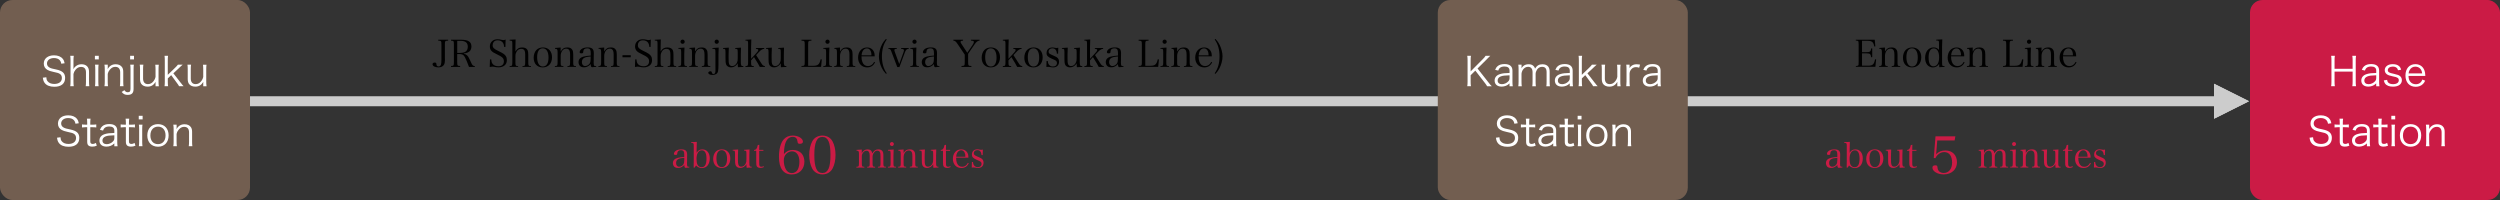 <?xml version="1.0" encoding="UTF-8"?>
<svg id="_レイヤー_1" data-name="レイヤー 1" xmlns="http://www.w3.org/2000/svg" width="1000" height="80" viewBox="0 0 1000 80">
  <rect x="0" y="0" width="1000" height="80" fill="#333333" stroke="none"/>
  <defs>
    <style>
      .cls-1 {
        fill: #725e50;
      }

      .cls-2 {
        fill: #cb1b45;
      }

      .cls-3 {
        fill: #ccc;
      }

      .cls-4 {
        fill: #fff;
      }
    </style>
  </defs>
  <rect class="cls-3" x="100" y="38.5" width="791.62" height="4"/>
  <g>
    <path d="M179.27,15.89v.36c-1.23.06-1.32.15-1.32,1.54v4.63q0,.18.01,1.14c.02.22.02.4.02.48,0,.79-.12,1.41-.39,1.86-.38.67-1.17,1.05-2.24,1.05-1.38,0-2.33-.53-2.33-1.3,0-.38.36-.63.9-.63.27,0,.48.09.57.24q.06.11.08.48c.03.52.36.85.84.85s.83-.25.98-.78c.13-.41.18-.95.18-1.85v-6.18c0-1.39-.09-1.48-1.29-1.54v-.36h3.99Z"/>
    <path d="M182.89,24.86c0,1.38.09,1.5,1.17,1.53v.38h-3.66v-.38c1.06-.03,1.15-.15,1.15-1.53v-7.06c0-1.39-.07-1.5-1.15-1.54v-.36h4.15c2.75,0,4.02.85,4.02,2.68,0,.64-.2,1.27-.51,1.7-.45.58-1.39.99-2.52,1.11v.13c.51.11.85.25,1.2.54.46.41.75.86,1.24,1.96.74,1.67.86,1.88,1.16,2.13.23.2.44.27.79.29v.33h-2.34c-.58-1.63-1.21-3.15-1.63-3.88-.36-.64-.64-.95-1.09-1.09-.32-.12-.69-.18-1.07-.18h-.92v3.25ZM184.13,21.15c.9,0,1.63-.17,2.07-.46.6-.41.92-1.1.92-2.01,0-1.57-.93-2.34-2.85-2.34h-1.38v4.82h1.25Z"/>
    <path d="M196.01,23.76h.5c.06.93.21,1.41.62,1.89.48.55,1.26.85,2.25.85,1.37,0,2.17-.72,2.17-1.95s-.55-1.75-2.79-2.83c-1.27-.61-1.74-.9-2.16-1.35-.43-.46-.66-1.05-.66-1.77,0-.89.33-1.64.94-2.17.57-.5,1.25-.72,2.15-.72.57,0,.82.03,1.77.25.22.04.41.08.55.08.23,0,.5-.08.9-.22l-.09,2.96h-.5c-.06-.74-.18-1.17-.42-1.58-.42-.69-1.19-1.07-2.16-1.07-.72,0-1.23.21-1.59.63-.27.35-.43.81-.43,1.31,0,.99.48,1.48,2.26,2.32,1.88.89,2.58,1.38,3,2.04.3.46.42.96.42,1.65,0,.88-.29,1.56-.86,2.04-.63.55-1.46.82-2.44.82-.58,0-.96-.04-2.01-.25-.18-.03-.35-.04-.5-.04-.24,0-.51.04-1.04.15l.1-3.03Z"/>
    <path d="M206.18,20.58c.71-1.16,1.44-1.6,2.67-1.6,1.09,0,1.83.38,2.19,1.08.18.37.27,1,.27,1.83v3c0,1.4.07,1.52,1.08,1.54v.33h-3.4v-.33c1.02-.03,1.09-.13,1.09-1.54v-3.01c0-.76-.08-1.32-.24-1.62-.24-.48-.67-.72-1.32-.72-.6,0-1.12.21-1.49.58-.3.31-.55.76-.71,1.23-.1.33-.15.63-.15,1.12v2.42c0,1.41.07,1.52,1.08,1.54v.33h-3.41v-.33c1.02-.03,1.09-.13,1.09-1.54v-7.3c0-1.27-.06-1.35-1.09-1.36v-.33l2.4-.12c-.06,1.14-.07,1.69-.07,3v1.81Z"/>
    <path d="M214.57,19.98c.63-.65,1.58-1,2.61-1,2.19,0,3.63,1.54,3.63,3.9,0,2.5-1.44,4.08-3.72,4.08s-3.62-1.54-3.62-3.87c0-1.25.41-2.4,1.09-3.1ZM217.13,26.6c1.47,0,2.28-1.27,2.28-3.58s-.84-3.69-2.31-3.69-2.24,1.27-2.24,3.57.83,3.71,2.27,3.71Z"/>
    <path d="M224.3,20.57c.66-1.16,1.39-1.59,2.64-1.59.95,0,1.56.28,1.96.93.29.43.39.96.39,1.88v3.1c0,1.41.07,1.52,1.09,1.54v.33h-3.41v-.33c.5-.01.76-.08.88-.22.09-.12.14-.24.15-.5.01-.17.04-.72.04-.83v-3.01c0-.75-.08-1.28-.24-1.62-.24-.52-.69-.79-1.32-.79-.71,0-1.28.33-1.7,1-.31.5-.51,1.21-.51,1.83v2.59c0,1.41.08,1.52,1.09,1.54v.33h-3.42v-.33c1-.03,1.09-.15,1.09-1.54v-4.02c0-1.12-.18-1.35-1.03-1.35v-.33l2.26-.17v1.54Z"/>
    <path d="M238.45,26.73c-.58.09-1.24.15-1.54.15-.45,0-.57-.24-.63-1.25-.24.27-.43.44-.73.65-.66.48-1.19.64-1.95.64-.66,0-1.16-.15-1.53-.46-.4-.36-.66-.96-.66-1.59,0-1.19.75-1.95,2.21-2.28.78-.18,1.58-.29,2.67-.36v-.95c0-.69-.06-1.05-.21-1.37-.19-.39-.62-.58-1.23-.58-.99,0-1.5.45-1.56,1.38-.01.32-.04.42-.17.51-.1.07-.3.12-.52.12-.51,0-.74-.13-.74-.45,0-.54.39-1.08,1.02-1.44.57-.31,1.3-.48,2.19-.48.96,0,1.65.22,2.01.66.3.38.44.87.44,1.7t-.03,1.51v1.42s-.03.69-.03.69c0,.63.08,1.17.17,1.29s.27.17.84.17v.31ZM236.27,22.58c-1.33.12-1.92.24-2.52.54-.66.31-1,.92-1,1.71,0,.94.51,1.59,1.26,1.59s1.54-.45,1.92-1.09c.24-.42.34-1.05.34-2.04v-.71Z"/>
    <path d="M241.72,20.57c.66-1.16,1.39-1.59,2.64-1.59.95,0,1.56.28,1.96.93.29.43.39.96.39,1.88v3.1c0,1.41.07,1.52,1.09,1.54v.33h-3.41v-.33c.5-.01.77-.08.88-.22.09-.12.14-.24.15-.5.01-.17.04-.72.04-.83v-3.01c0-.75-.08-1.28-.24-1.62-.24-.52-.69-.79-1.32-.79-.71,0-1.28.33-1.7,1-.31.5-.51,1.21-.51,1.83v2.59c0,1.41.08,1.52,1.09,1.54v.33h-3.42v-.33c1-.03,1.09-.15,1.09-1.54v-4.02c0-1.12-.18-1.35-1.03-1.35v-.33l2.26-.17v1.54Z"/>
    <path d="M248.99,22.08h3.31v.83h-3.31v-.83Z"/>
    <path d="M254.09,23.76h.5c.06.93.21,1.41.62,1.89.48.55,1.26.85,2.25.85,1.37,0,2.17-.72,2.17-1.95s-.55-1.75-2.79-2.83c-1.27-.61-1.74-.9-2.16-1.35-.43-.46-.66-1.05-.66-1.77,0-.89.33-1.64.94-2.17.57-.5,1.25-.72,2.15-.72.57,0,.82.03,1.77.25.22.04.41.08.55.08.23,0,.5-.08.9-.22l-.09,2.96h-.5c-.06-.74-.18-1.17-.42-1.58-.42-.69-1.19-1.07-2.16-1.07-.72,0-1.23.21-1.59.63-.27.35-.43.81-.43,1.31,0,.99.48,1.48,2.26,2.32,1.88.89,2.58,1.38,3,2.04.3.46.42.96.42,1.65,0,.88-.29,1.56-.86,2.04-.63.55-1.46.82-2.44.82-.58,0-.96-.04-2.01-.25-.18-.03-.34-.04-.49-.04-.24,0-.51.04-1.04.15l.1-3.03Z"/>
    <path d="M264.26,20.58c.71-1.16,1.44-1.6,2.67-1.6,1.09,0,1.83.38,2.19,1.08.18.37.27,1,.27,1.83v3c0,1.4.07,1.52,1.08,1.54v.33h-3.4v-.33c1.02-.03,1.09-.13,1.09-1.54v-3.01c0-.76-.08-1.32-.24-1.62-.24-.48-.67-.72-1.32-.72-.6,0-1.12.21-1.49.58-.3.31-.55.76-.71,1.23-.1.33-.15.63-.15,1.12v2.42c0,1.41.07,1.52,1.08,1.54v.33h-3.41v-.33c1.02-.03,1.09-.13,1.09-1.54v-7.3c0-1.27-.06-1.35-1.09-1.36v-.33l2.4-.12c-.06,1.14-.07,1.69-.07,3v1.81Z"/>
    <path d="M273.79,19.02c-.04.87-.09,2.17-.09,2.8v3.06c0,1.4.08,1.52,1.08,1.54v.33h-3.42v-.33c1.04-.03,1.11-.15,1.11-1.54v-4c0-.75-.06-1.09-.23-1.23-.12-.11-.36-.13-.88-.13v-.33l2.43-.17ZM273.04,15.84c.47,0,.84.38.84.84s-.38.85-.84.85-.85-.38-.85-.85.38-.84.85-.84Z"/>
    <path d="M278.06,20.57c.66-1.16,1.39-1.59,2.64-1.59.95,0,1.56.28,1.96.93.29.43.39.96.39,1.88v3.1c0,1.41.07,1.52,1.09,1.54v.33h-3.41v-.33c.5-.01.76-.08.88-.22.09-.12.14-.24.15-.5.01-.17.04-.72.04-.83v-3.01c0-.75-.08-1.28-.24-1.62-.24-.52-.69-.79-1.32-.79-.71,0-1.28.33-1.7,1-.31.5-.51,1.21-.51,1.83v2.59c0,1.41.08,1.52,1.09,1.54v.33h-3.42v-.33c1-.03,1.09-.15,1.09-1.54v-4.02c0-1.12-.18-1.35-1.03-1.35v-.33l2.26-.17v1.54Z"/>
    <path d="M287.48,19.02c-.04.93-.09,2.16-.09,2.79v4.05c0,1.26-.06,2.17-.18,2.68-.21.93-1,1.44-2.22,1.44-1,0-1.68-.36-1.68-.88,0-.31.41-.6.87-.6.2,0,.34.06.44.17q.07.09.19.52c.08.27.24.41.53.41.58,0,.84-.38.84-1.27v-.54c-.01-.56-.01-.68-.01-1.86v-5.04c0-1.29-.06-1.36-1.19-1.36v-.33l2.5-.17ZM286.7,15.84c.47,0,.84.38.84.84s-.38.85-.86.85-.84-.38-.84-.85.38-.84.85-.84Z"/>
    <path d="M295.16,26.87c-.05-.36-.08-.81-.08-1.54-.58,1.02-1.56,1.62-2.67,1.62-.96,0-1.7-.46-2-1.26-.15-.4-.21-1.02-.21-2.32v-2.48c0-.78-.06-1.09-.22-1.23-.09-.09-.23-.12-.51-.13h-.27v-.33l2.33-.15c-.08,1.39-.09,1.75-.09,2.79v1.3c0,1.51.03,1.92.21,2.45.18.55.6.84,1.22.84.82,0,1.56-.54,1.95-1.46.23-.51.27-.84.27-1.77v-2.31c0-.79-.04-1.08-.23-1.21-.09-.09-.24-.13-.51-.15h-.27v-.33l2.32-.15c-.04,1.12-.07,2.12-.07,2.79v2.83c0,1.5.13,1.77.92,1.77h.1v.33l-2.19.11Z"/>
    <path d="M300.44,24.89c0,1.4.08,1.52,1.08,1.54v.33h-3.34v-.33c.99-.03,1.06-.15,1.06-1.54v-7.3c0-1.27-.06-1.35-1.06-1.36v-.33l2.35-.12c-.06,1-.09,2.22-.09,3v4.75l2.35-2.58c.35-.38.53-.71.53-.93,0-.31-.29-.46-.95-.49v-.33h3.32v.33c-.44.04-.67.13-1,.33-.51.32-.57.36-1.47,1.33l-.78.84,2.1,3.3c.51.81.76,1,1.42,1.11v.33h-2.04c-.15-.31-.63-1.17-.78-1.44l-1.53-2.49-1.17,1.3v.75Z"/>
    <path d="M312.37,26.87c-.04-.36-.08-.81-.08-1.54-.58,1.02-1.56,1.62-2.67,1.62-.96,0-1.7-.46-2-1.26-.15-.4-.21-1.02-.21-2.32v-2.48c0-.78-.06-1.09-.22-1.23-.09-.09-.23-.12-.51-.13h-.27v-.33l2.33-.15c-.08,1.39-.09,1.75-.09,2.79v1.3c0,1.51.03,1.92.21,2.45.18.55.6.84,1.22.84.82,0,1.56-.54,1.95-1.46.23-.51.27-.84.27-1.77v-2.31c0-.79-.04-1.08-.23-1.21-.09-.09-.24-.13-.51-.15h-.27v-.33l2.32-.15c-.04,1.12-.07,2.12-.07,2.79v2.83c0,1.5.13,1.77.92,1.77h.1v.33l-2.19.11Z"/>
    <path d="M320.59,26.4c1.2-.05,1.3-.15,1.3-1.53v-7.08c0-1.39-.09-1.48-1.3-1.53v-.38h3.99v.38c-1.23.04-1.32.13-1.32,1.53v8.52h2.11c1.8,0,2.45-.58,2.88-2.59l.47.06-.29,2.98h-7.84v-.36Z"/>
    <path d="M331.76,19.02c-.04.87-.09,2.17-.09,2.8v3.06c0,1.4.08,1.52,1.08,1.54v.33h-3.42v-.33c1.04-.03,1.11-.15,1.11-1.54v-4c0-.75-.06-1.09-.23-1.23-.12-.11-.36-.13-.88-.13v-.33l2.43-.17ZM331.01,15.84c.47,0,.84.38.84.84s-.38.85-.84.85-.85-.38-.85-.85.38-.84.85-.84Z"/>
    <path d="M336.04,20.57c.66-1.16,1.39-1.59,2.64-1.59.95,0,1.56.28,1.96.93.29.43.39.96.39,1.88v3.1c0,1.41.07,1.52,1.09,1.54v.33h-3.41v-.33c.5-.01.77-.08.88-.22.09-.12.14-.24.15-.5.01-.17.04-.72.04-.83v-3.01c0-.75-.08-1.28-.24-1.62-.24-.52-.69-.79-1.32-.79-.71,0-1.28.33-1.7,1-.31.5-.51,1.21-.51,1.83v2.59c0,1.41.08,1.52,1.09,1.54v.33h-3.42v-.33c1-.03,1.09-.15,1.09-1.54v-4.02c0-1.12-.18-1.35-1.03-1.35v-.33l2.26-.17v1.54Z"/>
    <path d="M344.59,22.53c.02,1.04.11,1.63.35,2.25.43,1.11,1.17,1.65,2.25,1.65s1.88-.55,2.48-1.69l.34.19c-.67,1.38-1.7,2.03-3.17,2.03-2.14,0-3.61-1.59-3.61-3.88,0-2.43,1.44-4.09,3.55-4.09,1.36,0,2.4.69,2.86,1.9.15.41.21.77.24,1.65h-5.29ZM348.58,22.13c-.01-.79-.09-1.23-.29-1.67-.33-.73-.84-1.11-1.54-1.11s-1.32.4-1.72,1.17c-.23.43-.32.82-.41,1.6h3.96Z"/>
    <path d="M354.7,15.8c-1.3,1.8-1.93,4.04-1.93,6.75s.63,4.93,1.93,6.76l-.3.24c-.81-.87-1.26-1.51-1.7-2.4-.72-1.47-1.14-3.16-1.14-4.6,0-1.54.5-3.42,1.32-4.95.39-.71.81-1.29,1.51-2.04l.3.24Z"/>
    <path d="M361.4,20.91c.11-.29.18-.63.18-.79,0-.39-.34-.57-1.15-.6v-.33h3.07v.33c-.79.03-1.15.38-1.57,1.5l-2.16,5.81h-.86l-2.37-6.23c-.32-.87-.54-1.06-1.19-1.08v-.33h3.38v.33c-.69.01-.99.18-.99.51,0,.13.09.5.21.79l1.75,4.8,1.7-4.71Z"/>
    <path d="M366.56,19.02c-.04.87-.09,2.17-.09,2.8v3.06c0,1.4.08,1.52,1.08,1.54v.33h-3.42v-.33c1.04-.03,1.11-.15,1.11-1.54v-4c0-.75-.06-1.09-.23-1.23-.12-.11-.36-.13-.88-.13v-.33l2.43-.17ZM365.81,15.84c.47,0,.84.38.84.84s-.38.85-.84.85-.85-.38-.85-.85.38-.84.85-.84Z"/>
    <path d="M375.74,26.73c-.58.09-1.24.15-1.54.15-.45,0-.57-.24-.63-1.25-.24.27-.43.44-.73.65-.66.48-1.19.64-1.95.64-.66,0-1.16-.15-1.53-.46-.4-.36-.66-.96-.66-1.59,0-1.19.75-1.95,2.21-2.28.78-.18,1.58-.29,2.67-.36v-.95c0-.69-.06-1.05-.21-1.37-.19-.39-.62-.58-1.23-.58-.99,0-1.5.45-1.56,1.38-.01.32-.04.42-.17.51-.1.07-.3.12-.52.12-.51,0-.74-.13-.74-.45,0-.54.39-1.08,1.02-1.44.57-.31,1.3-.48,2.19-.48.96,0,1.65.22,2.01.66.3.38.44.87.44,1.7t-.03,1.51v1.42s-.03.69-.03.69c0,.63.08,1.17.17,1.29s.27.17.84.17v.31ZM373.57,22.58c-1.33.12-1.92.24-2.52.54-.66.31-1,.92-1,1.71,0,.94.51,1.59,1.26,1.59s1.54-.45,1.92-1.09c.24-.42.34-1.05.34-2.04v-.71Z"/>
    <path d="M387.26,24.86c0,1.4.1,1.5,1.3,1.53v.38h-3.96v-.38c1.2-.03,1.3-.15,1.3-1.53v-3l-2.88-4.28c-.69-1.02-1-1.27-1.68-1.33v-.36h3.88v.36c-.72.03-1,.18-1,.51,0,.23.09.41.5,1.02l2.19,3.34,2.14-3.17c.31-.46.51-.9.51-1.15,0-.36-.31-.51-1.2-.56v-.36h3.48v.36c-.79.08-1.29.45-2.07,1.59l-2.52,3.69v3.33Z"/>
    <path d="M393.77,19.98c.63-.65,1.58-1,2.61-1,2.19,0,3.63,1.54,3.63,3.9,0,2.5-1.44,4.08-3.72,4.08s-3.62-1.54-3.62-3.87c0-1.25.41-2.4,1.09-3.1ZM396.34,26.6c1.47,0,2.28-1.27,2.28-3.58s-.84-3.69-2.31-3.69-2.24,1.27-2.24,3.57.83,3.71,2.27,3.71Z"/>
    <path d="M403.39,24.89c0,1.4.08,1.52,1.08,1.54v.33h-3.34v-.33c.99-.03,1.06-.15,1.06-1.54v-7.3c0-1.27-.06-1.35-1.06-1.36v-.33l2.35-.12c-.06,1-.09,2.22-.09,3v4.75l2.35-2.58c.35-.38.53-.71.53-.93,0-.31-.29-.46-.95-.49v-.33h3.32v.33c-.44.04-.67.13-1,.33-.51.32-.57.36-1.47,1.33l-.78.84,2.1,3.3c.51.81.76,1,1.42,1.11v.33h-2.04c-.15-.31-.63-1.17-.78-1.44l-1.53-2.49-1.17,1.3v.75Z"/>
    <path d="M410.83,19.98c.63-.65,1.58-1,2.61-1,2.19,0,3.63,1.54,3.63,3.9,0,2.5-1.44,4.08-3.72,4.08s-3.62-1.54-3.62-3.87c0-1.25.41-2.4,1.09-3.1ZM413.39,26.6c1.47,0,2.28-1.27,2.28-3.58s-.84-3.69-2.31-3.69-2.24,1.27-2.24,3.57.83,3.71,2.27,3.71Z"/>
    <path d="M418.63,24.39h.47c.06.71.17,1.07.42,1.4.39.54.94.81,1.63.81,1.02,0,1.63-.52,1.63-1.41,0-.34-.13-.67-.36-.87-.27-.23-.31-.24-1.68-.84-1.62-.7-2.12-1.24-2.12-2.26,0-.52.15-1.04.41-1.38.41-.54,1.11-.85,1.86-.85.39,0,.58.03,1.39.18.12.01.23.03.32.03.18,0,.42-.03.72-.11l-.08,2.37h-.5c-.03-1.33-.69-2.13-1.78-2.13-.93,0-1.53.52-1.53,1.33,0,.34.13.62.41.81.28.21.57.36,1.56.78,1,.42,1.38.64,1.72,1.02.32.35.5.84.5,1.43,0,1.38-.92,2.26-2.33,2.26-.42,0-.61-.03-1.5-.18-.21-.03-.39-.04-.56-.04s-.38.02-.67.06l.06-2.4Z"/>
    <path d="M430.73,26.87c-.04-.36-.08-.81-.08-1.54-.58,1.02-1.56,1.62-2.67,1.62-.96,0-1.7-.46-2-1.26-.15-.4-.21-1.02-.21-2.32v-2.48c0-.78-.06-1.09-.22-1.23-.09-.09-.23-.12-.51-.13h-.27v-.33l2.33-.15c-.08,1.39-.09,1.75-.09,2.79v1.3c0,1.51.03,1.92.21,2.45.18.55.6.84,1.22.84.82,0,1.56-.54,1.95-1.46.23-.51.27-.84.27-1.77v-2.31c0-.79-.04-1.08-.23-1.21-.09-.09-.24-.13-.51-.15h-.27v-.33l2.32-.15c-.04,1.12-.07,2.12-.07,2.79v2.83c0,1.5.13,1.77.92,1.77h.1v.33l-2.19.11Z"/>
    <path d="M436.01,24.89c0,1.4.08,1.52,1.08,1.54v.33h-3.34v-.33c.99-.03,1.06-.15,1.06-1.54v-7.3c0-1.27-.06-1.35-1.06-1.36v-.33l2.35-.12c-.06,1-.09,2.22-.09,3v4.75l2.35-2.58c.35-.38.53-.71.53-.93,0-.31-.29-.46-.95-.49v-.33h3.32v.33c-.44.04-.67.13-1,.33-.51.32-.57.36-1.47,1.33l-.78.84,2.1,3.3c.51.81.76,1,1.42,1.11v.33h-2.04c-.15-.31-.63-1.17-.78-1.44l-1.53-2.49-1.17,1.3v.75Z"/>
    <path d="M449.35,26.73c-.58.09-1.24.15-1.54.15-.45,0-.57-.24-.63-1.25-.24.27-.43.44-.73.65-.66.48-1.19.64-1.95.64-.66,0-1.16-.15-1.53-.46-.4-.36-.66-.96-.66-1.59,0-1.19.75-1.95,2.21-2.28.78-.18,1.58-.29,2.67-.36v-.95c0-.69-.06-1.05-.21-1.37-.19-.39-.62-.58-1.23-.58-.99,0-1.5.45-1.56,1.38-.01.32-.04.42-.17.51-.1.07-.3.12-.52.12-.51,0-.74-.13-.74-.45,0-.54.39-1.08,1.02-1.44.57-.31,1.3-.48,2.19-.48.96,0,1.65.22,2.01.66.3.38.44.87.44,1.7t-.03,1.51v1.42s-.03.69-.03.69c0,.63.08,1.17.17,1.29s.27.17.84.17v.31ZM447.17,22.58c-1.33.12-1.92.24-2.52.54-.66.31-1,.92-1,1.71,0,.94.51,1.59,1.26,1.59s1.54-.45,1.92-1.09c.24-.42.34-1.05.34-2.04v-.71Z"/>
    <path d="M455.44,26.4c1.2-.05,1.3-.15,1.3-1.53v-7.08c0-1.39-.09-1.48-1.3-1.53v-.38h3.99v.38c-1.23.04-1.32.13-1.32,1.53v8.52h2.11c1.8,0,2.45-.58,2.88-2.59l.47.06-.29,2.98h-7.84v-.36Z"/>
    <path d="M466.61,19.02c-.04.87-.09,2.17-.09,2.8v3.06c0,1.4.08,1.52,1.08,1.54v.33h-3.42v-.33c1.04-.03,1.11-.15,1.11-1.54v-4c0-.75-.06-1.09-.23-1.23-.12-.11-.36-.13-.88-.13v-.33l2.43-.17ZM465.86,15.84c.47,0,.84.38.84.84s-.38.85-.84.85-.85-.38-.85-.85.38-.84.85-.84Z"/>
    <path d="M470.89,20.57c.66-1.16,1.39-1.59,2.64-1.59.95,0,1.56.28,1.96.93.29.43.39.96.39,1.88v3.1c0,1.41.07,1.52,1.09,1.54v.33h-3.41v-.33c.5-.01.77-.08.88-.22.09-.12.14-.24.15-.5.01-.17.04-.72.04-.83v-3.01c0-.75-.08-1.28-.24-1.62-.24-.52-.69-.79-1.32-.79-.71,0-1.28.33-1.7,1-.31.5-.51,1.21-.51,1.83v2.59c0,1.41.08,1.52,1.09,1.54v.33h-3.42v-.33c1-.03,1.09-.15,1.09-1.54v-4.02c0-1.12-.18-1.35-1.03-1.35v-.33l2.26-.17v1.54Z"/>
    <path d="M479.44,22.53c.02,1.04.11,1.63.35,2.25.43,1.11,1.17,1.65,2.25,1.65s1.88-.55,2.48-1.69l.34.19c-.67,1.38-1.7,2.03-3.17,2.03-2.14,0-3.61-1.59-3.61-3.88,0-2.43,1.44-4.09,3.55-4.09,1.36,0,2.4.69,2.86,1.9.15.41.21.77.24,1.65h-5.29ZM483.43,22.13c-.01-.79-.09-1.23-.29-1.67-.33-.73-.84-1.11-1.54-1.11s-1.32.4-1.72,1.17c-.23.43-.32.82-.41,1.6h3.96Z"/>
    <path d="M485.87,29.31c1.3-1.83,1.94-4.02,1.94-6.76s-.63-4.93-1.94-6.75l.3-.24c.81.87,1.26,1.51,1.7,2.4.72,1.49,1.14,3.15,1.14,4.59,0,1.58-.5,3.42-1.32,4.95-.39.72-.81,1.29-1.52,2.05l-.3-.24Z"/>
  </g>
  <g>
    <path d="M742.32,26.4c.51,0,.81-.08.95-.23.17-.18.17-.2.19-1.32v-7.06c-.03-.96-.03-.97-.07-1.11-.11-.32-.38-.44-1.07-.44v-.36h7.58l.24,2.68-.43.03c-.36-1.82-.92-2.27-2.83-2.27h-2.07v4.56h1.54c1.67,0,1.95-.21,2.12-1.53h.42v3.52h-.42c-.11-.69-.21-.97-.42-1.2-.22-.23-.81-.35-1.7-.35h-1.54v4.96h2.37c1.89,0,2.43-.49,2.85-2.56l.42.03-.3,2.98h-7.81v-.36Z"/>
    <path d="M754.02,20.57c.66-1.16,1.39-1.59,2.64-1.59.95,0,1.56.28,1.96.93.29.43.39.96.39,1.88v3.1c0,1.41.07,1.52,1.09,1.54v.33h-3.41v-.33c.5-.01.76-.08.88-.22.09-.12.14-.24.15-.5.01-.17.04-.72.04-.83v-3.01c0-.75-.08-1.28-.24-1.62-.24-.52-.69-.79-1.32-.79-.71,0-1.28.33-1.7,1-.31.5-.51,1.21-.51,1.83v2.59c0,1.41.08,1.52,1.09,1.54v.33h-3.42v-.33c1-.03,1.09-.15,1.09-1.54v-4.02c0-1.12-.18-1.35-1.03-1.35v-.33l2.26-.17v1.54Z"/>
    <path d="M762.27,19.98c.63-.65,1.58-1,2.61-1,2.19,0,3.63,1.54,3.63,3.9,0,2.5-1.44,4.08-3.72,4.08s-3.61-1.54-3.61-3.87c0-1.25.41-2.4,1.09-3.1ZM764.83,26.6c1.47,0,2.28-1.27,2.28-3.58s-.84-3.69-2.31-3.69-2.24,1.27-2.24,3.57.83,3.71,2.27,3.71Z"/>
    <path d="M776.92,15.77c-.06.96-.09,1.83-.09,2.98v5.8c.03,1.41.03,1.42.1,1.61.09.19.27.27.71.27h.17v.33l-2.1.12-.06-1.3c-.62.94-1.46,1.39-2.55,1.39-.84,0-1.67-.39-2.21-1.04-.55-.69-.85-1.65-.85-2.79,0-2.48,1.38-4.17,3.39-4.17.92,0,1.54.3,2.17,1v-2.27c0-1.45-.01-1.48-1.11-1.5v-.33l2.43-.12ZM773.52,19.35c-1.35,0-2.08,1.27-2.08,3.63s.67,3.55,1.95,3.55c1.42,0,2.26-1.32,2.26-3.57s-.76-3.61-2.13-3.61Z"/>
    <path d="M780.42,22.53c.02,1.04.11,1.63.35,2.25.43,1.11,1.17,1.65,2.25,1.65s1.88-.55,2.48-1.69l.34.19c-.67,1.38-1.7,2.03-3.17,2.03-2.14,0-3.61-1.59-3.61-3.88,0-2.43,1.44-4.09,3.55-4.09,1.36,0,2.4.69,2.86,1.9.15.41.21.77.24,1.65h-5.29ZM784.41,22.13c-.01-.79-.09-1.23-.29-1.67-.33-.73-.84-1.11-1.54-1.11s-1.32.4-1.72,1.17c-.23.43-.32.82-.41,1.6h3.96Z"/>
    <path d="M789.13,20.57c.66-1.16,1.39-1.59,2.64-1.59.95,0,1.56.28,1.96.93.29.43.39.96.39,1.88v3.1c0,1.41.07,1.52,1.09,1.54v.33h-3.41v-.33c.5-.01.77-.08.88-.22.09-.12.14-.24.15-.5.01-.17.04-.72.04-.83v-3.01c0-.75-.08-1.28-.24-1.62-.24-.52-.69-.79-1.32-.79-.71,0-1.28.33-1.7,1-.31.5-.51,1.21-.51,1.83v2.59c0,1.41.08,1.52,1.09,1.54v.33h-3.42v-.33c1-.03,1.09-.15,1.09-1.54v-4.02c0-1.12-.18-1.35-1.03-1.35v-.33l2.26-.17v1.54Z"/>
    <path d="M801.19,26.4c1.2-.05,1.3-.15,1.3-1.53v-7.08c0-1.39-.09-1.48-1.3-1.53v-.38h3.99v.38c-1.23.04-1.32.13-1.32,1.53v8.52h2.11c1.8,0,2.45-.58,2.88-2.59l.47.06-.29,2.98h-7.84v-.36Z"/>
    <path d="M812.37,19.02c-.04.87-.09,2.17-.09,2.8v3.06c0,1.4.08,1.52,1.08,1.54v.33h-3.42v-.33c1.04-.03,1.11-.15,1.11-1.54v-4c0-.75-.06-1.09-.23-1.23-.12-.11-.36-.13-.88-.13v-.33l2.43-.17ZM811.62,15.84c.47,0,.84.38.84.84s-.38.85-.84.85-.85-.38-.85-.85.38-.84.85-.84Z"/>
    <path d="M816.64,20.57c.66-1.16,1.39-1.59,2.64-1.59.95,0,1.56.28,1.96.93.29.43.39.96.39,1.88v3.1c0,1.41.07,1.52,1.09,1.54v.33h-3.41v-.33c.5-.01.77-.08.88-.22.09-.12.14-.24.15-.5.01-.17.04-.72.04-.83v-3.01c0-.75-.08-1.28-.24-1.62-.24-.52-.69-.79-1.32-.79-.71,0-1.28.33-1.7,1-.31.5-.51,1.21-.51,1.83v2.59c0,1.41.08,1.52,1.09,1.54v.33h-3.42v-.33c1-.03,1.09-.15,1.09-1.54v-4.02c0-1.12-.18-1.35-1.03-1.35v-.33l2.26-.17v1.54Z"/>
    <path d="M825.19,22.53c.02,1.04.11,1.63.35,2.25.43,1.11,1.17,1.65,2.25,1.65s1.88-.55,2.48-1.69l.34.19c-.67,1.38-1.7,2.03-3.17,2.03-2.14,0-3.61-1.59-3.61-3.88,0-2.43,1.44-4.09,3.55-4.09,1.36,0,2.4.69,2.86,1.9.15.41.21.77.24,1.65h-5.29ZM829.18,22.13c-.01-.79-.09-1.23-.29-1.67-.33-.73-.84-1.11-1.54-1.11s-1.32.4-1.72,1.17c-.23.43-.32.82-.41,1.6h3.96Z"/>
  </g>
  <g>
    <path class="cls-2" d="M275.75,66.99c-.55.08-1.16.14-1.44.14-.42,0-.53-.22-.59-1.16-.22.25-.41.41-.69.6-.62.45-1.11.6-1.82.6-.62,0-1.08-.14-1.43-.43-.38-.34-.62-.9-.62-1.49,0-1.11.7-1.82,2.06-2.13.73-.17,1.47-.27,2.49-.34v-.88c0-.64-.06-.98-.2-1.27-.18-.36-.57-.55-1.15-.55-.92,0-1.4.42-1.46,1.29-.01.29-.04.39-.15.48-.1.07-.28.11-.49.11-.48,0-.69-.13-.69-.42,0-.5.36-1.01.95-1.34.53-.29,1.22-.45,2.05-.45.9,0,1.54.21,1.88.62.28.35.41.81.41,1.58t-.03,1.42v1.33s-.03.64-.03.64c0,.59.07,1.09.15,1.21s.25.15.78.15v.29ZM273.72,63.11c-1.25.11-1.79.22-2.35.5-.62.29-.94.85-.94,1.6,0,.88.48,1.49,1.18,1.49s1.44-.42,1.79-1.02c.22-.39.32-.98.32-1.91v-.66Z"/>
    <path class="cls-2" d="M277.84,67.04h-.38c.04-.55.04-.64.04-2.51v-6.09c0-1.19-.06-1.26-1.02-1.27v-.31l2.25-.11c-.06.94-.08,2.07-.08,2.8v1.57c.55-.94,1.26-1.37,2.27-1.37,1.82,0,2.98,1.4,2.98,3.6,0,2.38-1.21,3.87-3.15,3.87-.91,0-1.58-.29-2.35-1.04l-.56.87ZM279.03,65.92c.31.6.92.97,1.62.97,1.29,0,1.95-1.15,1.95-3.38s-.63-3.39-1.86-3.39c-1.34,0-2.14,1.29-2.14,3.49,0,1.01.14,1.76.43,2.31Z"/>
    <path class="cls-2" d="M286.29,60.68c.59-.6,1.47-.94,2.44-.94,2.04,0,3.39,1.44,3.39,3.64,0,2.34-1.34,3.81-3.47,3.81s-3.38-1.44-3.38-3.61c0-1.16.38-2.24,1.02-2.9ZM288.69,66.86c1.37,0,2.13-1.19,2.13-3.35s-.78-3.45-2.16-3.45-2.09,1.19-2.09,3.33.77,3.46,2.12,3.46Z"/>
    <path class="cls-2" d="M298.64,67.11c-.04-.34-.07-.76-.07-1.44-.55.95-1.46,1.51-2.49,1.51-.9,0-1.58-.43-1.86-1.18-.14-.38-.2-.95-.2-2.17v-2.31c0-.73-.06-1.02-.21-1.15-.08-.08-.21-.11-.48-.13h-.25v-.31l2.17-.14c-.07,1.3-.08,1.64-.08,2.61v1.22c0,1.42.03,1.79.2,2.28.17.52.56.78,1.13.78.77,0,1.46-.5,1.82-1.36.21-.48.25-.78.25-1.65v-2.16c0-.74-.04-1.01-.21-1.13-.08-.08-.22-.13-.48-.14h-.25v-.31l2.17-.14c-.04,1.05-.07,1.97-.07,2.61v2.65c0,1.4.13,1.65.85,1.65h.1v.31l-2.04.1Z"/>
    <path class="cls-2" d="M303.68,65.03c0,.83.04,1.19.18,1.39.14.2.36.29.69.29s.57-.07.88-.25l.13.36c-.46.24-.91.35-1.42.35-.69,0-1.2-.24-1.44-.69-.15-.28-.2-.59-.2-1.62v-4.54h-.88v-.32c.83-.07,1.25-.62,1.46-1.93l.64-.18c-.03.6-.04,1.13-.04,2.06h1.68v.38h-1.68v4.71Z"/>
    <path class="cls-2" d="M317.14,59.98c1.34,0,2.62.48,3.4,1.3.76.8,1.22,2.06,1.22,3.38,0,3.02-2.06,5.12-5.06,5.12-3.34,0-5.12-2.46-5.12-7.03,0-3.04.67-5.56,1.85-6.93.92-1.07,2.14-1.6,3.67-1.6,2.16,0,4.07,1.13,4.07,2.44,0,.55-.44.86-1.22.86-.65,0-.86-.19-.92-.78-.15-1.36-.76-2-1.93-2-1.47,0-2.5.99-3.06,2.88-.29,1.07-.48,2.56-.48,4.01,1.09-1.18,2.14-1.66,3.59-1.66ZM314.32,67.7c.53.99,1.39,1.55,2.42,1.55.97,0,1.89-.55,2.35-1.39.44-.84.67-1.93.67-3.17,0-2.56-1.13-4.16-2.94-4.16-.8,0-1.64.34-2.23.92-.76.74-1.07,1.55-1.07,2.81s.27,2.44.8,3.42Z"/>
    <path class="cls-2" d="M324.89,56.55c.78-1.47,2.29-2.33,4.07-2.33s3.28.86,4.05,2.33c.78,1.43,1.2,3.36,1.2,5.44s-.42,3.99-1.2,5.44c-.78,1.47-2.29,2.33-4.05,2.33s-3.3-.88-4.07-2.33c-.78-1.45-1.2-3.38-1.2-5.44s.42-3.97,1.2-5.44ZM328.96,69.21c2.25,0,3.23-2.21,3.23-7.22s-.99-7.22-3.23-7.22-3.23,2.23-3.23,7.24.99,7.2,3.23,7.2Z"/>
    <path class="cls-2" d="M344.72,61.26c.52-.99,1.3-1.51,2.33-1.51s1.69.56,1.89,1.62c.59-1.13,1.32-1.62,2.4-1.62.69,0,1.23.22,1.58.64.31.39.43.9.43,1.85v3.03c0,1.3.07,1.41,1.02,1.44v.31h-3.19v-.31c.95-.03,1.02-.14,1.02-1.44v-2.79c0-.94-.06-1.33-.27-1.69-.2-.36-.52-.52-1.07-.52-.49,0-.92.27-1.3.83-.38.52-.53,1.02-.53,1.7v2.48c0,1.3.07,1.41,1.02,1.44v.31h-3.18v-.31c.94-.03,1.01-.14,1.01-1.44v-2.97c0-1.36-.42-2.03-1.26-2.03-.53,0-1.01.27-1.4.8-.35.46-.49.91-.49,1.51v2.69c0,1.32.07,1.41,1.01,1.44v.31h-3.18v-.31c.95-.03,1.02-.13,1.02-1.44v-3.75c0-1.05-.15-1.26-.97-1.26v-.31l2.1-.15v1.47Z"/>
    <path class="cls-2" d="M357.46,59.79c-.04.81-.08,2.03-.08,2.62v2.86c0,1.3.07,1.41,1.01,1.44v.31h-3.19v-.31c.97-.03,1.04-.14,1.04-1.44v-3.74c0-.7-.06-1.02-.21-1.15-.11-.1-.34-.13-.83-.13v-.31l2.27-.15ZM356.76,56.82c.43,0,.78.35.78.79s-.35.8-.78.8-.8-.35-.8-.8.35-.79.8-.79Z"/>
    <path class="cls-2" d="M361.45,61.23c.62-1.08,1.3-1.49,2.46-1.49.88,0,1.46.27,1.83.87.27.41.36.9.36,1.75v2.9c0,1.32.07,1.41,1.02,1.44v.31h-3.18v-.31c.46-.01.71-.07.83-.21.08-.11.13-.22.14-.46.01-.15.04-.67.04-.77v-2.82c0-.7-.07-1.19-.22-1.51-.22-.49-.64-.74-1.23-.74-.66,0-1.19.31-1.58.94-.29.46-.48,1.13-.48,1.71v2.42c0,1.32.07,1.41,1.02,1.44v.31h-3.19v-.31c.94-.03,1.02-.14,1.02-1.44v-3.75c0-1.05-.17-1.26-.97-1.26v-.31l2.12-.15v1.44Z"/>
    <path class="cls-2" d="M373.34,67.11c-.04-.34-.07-.76-.07-1.44-.55.95-1.46,1.51-2.49,1.51-.9,0-1.58-.43-1.86-1.18-.14-.38-.2-.95-.2-2.17v-2.31c0-.73-.06-1.02-.21-1.15-.08-.08-.21-.11-.48-.13h-.25v-.31l2.17-.14c-.07,1.3-.08,1.64-.08,2.61v1.22c0,1.42.03,1.79.2,2.28.17.52.56.78,1.13.78.77,0,1.46-.5,1.82-1.36.21-.48.25-.78.25-1.65v-2.16c0-.74-.04-1.01-.21-1.13-.08-.08-.22-.13-.48-.14h-.25v-.31l2.17-.14c-.04,1.05-.07,1.97-.07,2.61v2.65c0,1.4.13,1.65.85,1.65h.1v.31l-2.04.1Z"/>
    <path class="cls-2" d="M378.38,65.03c0,.83.04,1.19.18,1.39.14.2.36.29.69.29s.57-.07.88-.25l.13.36c-.46.24-.91.35-1.42.35-.69,0-1.2-.24-1.44-.69-.15-.28-.2-.59-.2-1.62v-4.54h-.88v-.32c.83-.07,1.25-.62,1.46-1.93l.64-.18c-.03.6-.04,1.13-.04,2.06h1.68v.38h-1.68v4.71Z"/>
    <path class="cls-2" d="M382.44,63.07c.01.97.1,1.53.32,2.1.41,1.04,1.09,1.54,2.1,1.54s1.75-.52,2.31-1.58l.32.18c-.63,1.29-1.58,1.89-2.96,1.89-2,0-3.38-1.48-3.38-3.63,0-2.27,1.34-3.82,3.32-3.82,1.28,0,2.24.64,2.68,1.78.14.38.2.71.22,1.54h-4.94ZM386.16,62.69c-.01-.74-.08-1.15-.27-1.55-.31-.69-.78-1.04-1.44-1.04s-1.23.38-1.61,1.09c-.21.41-.29.77-.38,1.5h3.7Z"/>
    <path class="cls-2" d="M388.76,64.8h.43c.06.66.15,1,.39,1.3.36.5.88.76,1.53.76.95,0,1.53-.49,1.53-1.32,0-.32-.13-.63-.34-.81-.25-.21-.29-.22-1.57-.79-1.51-.66-1.97-1.16-1.97-2.12,0-.49.14-.97.38-1.29.38-.5,1.04-.8,1.74-.8.36,0,.55.03,1.3.17.11.01.21.03.29.03.17,0,.39-.03.67-.1l-.07,2.21h-.46c-.03-1.25-.64-1.99-1.67-1.99-.87,0-1.43.49-1.43,1.25,0,.32.13.57.38.76.27.2.53.34,1.46.73.94.39,1.29.6,1.61.95.29.32.46.78.46,1.33,0,1.29-.85,2.12-2.17,2.12-.39,0-.57-.03-1.4-.17-.2-.03-.36-.04-.52-.04s-.35.01-.63.06l.06-2.24Z"/>
  </g>
  <g>
    <path class="cls-2" d="M736.97,66.99c-.55.08-1.16.14-1.44.14-.42,0-.53-.22-.59-1.16-.22.25-.41.41-.69.6-.62.45-1.11.6-1.82.6-.62,0-1.08-.14-1.43-.43-.38-.34-.62-.9-.62-1.49,0-1.11.7-1.82,2.06-2.13.73-.17,1.47-.27,2.49-.34v-.88c0-.64-.06-.98-.2-1.27-.18-.36-.57-.55-1.15-.55-.92,0-1.4.42-1.46,1.29-.01.29-.04.39-.15.48-.1.07-.28.11-.49.11-.48,0-.69-.13-.69-.42,0-.5.36-1.01.95-1.34.53-.29,1.22-.45,2.05-.45.9,0,1.54.21,1.88.62.28.35.41.81.41,1.58t-.03,1.42v1.33s-.03.64-.03.64c0,.59.07,1.09.15,1.21s.25.15.78.15v.29ZM734.94,63.11c-1.25.11-1.79.22-2.35.5-.62.29-.94.85-.94,1.6,0,.88.48,1.49,1.18,1.49s1.44-.42,1.79-1.02c.22-.39.32-.98.32-1.91v-.66Z"/>
    <path class="cls-2" d="M739.05,67.04h-.38c.04-.55.04-.64.04-2.51v-6.09c0-1.19-.06-1.26-1.02-1.27v-.31l2.25-.11c-.06.94-.08,2.07-.08,2.8v1.57c.55-.94,1.26-1.37,2.27-1.37,1.82,0,2.98,1.4,2.98,3.6,0,2.38-1.21,3.87-3.15,3.87-.91,0-1.58-.29-2.35-1.04l-.56.87ZM740.25,65.92c.31.6.92.97,1.62.97,1.29,0,1.95-1.15,1.95-3.38s-.63-3.39-1.86-3.39c-1.34,0-2.14,1.29-2.14,3.49,0,1.01.14,1.76.43,2.31Z"/>
    <path class="cls-2" d="M747.51,60.68c.59-.6,1.47-.94,2.44-.94,2.04,0,3.39,1.44,3.39,3.64,0,2.34-1.34,3.81-3.47,3.81s-3.38-1.44-3.38-3.61c0-1.16.38-2.24,1.02-2.9ZM749.91,66.86c1.37,0,2.13-1.19,2.13-3.35s-.78-3.45-2.16-3.45-2.09,1.19-2.09,3.33.77,3.46,2.12,3.46Z"/>
    <path class="cls-2" d="M759.86,67.11c-.04-.34-.07-.76-.07-1.44-.55.95-1.46,1.51-2.49,1.51-.9,0-1.58-.43-1.86-1.18-.14-.38-.2-.95-.2-2.17v-2.31c0-.73-.06-1.02-.21-1.15-.08-.08-.21-.11-.48-.13h-.25v-.31l2.17-.14c-.07,1.3-.08,1.64-.08,2.61v1.22c0,1.42.03,1.79.2,2.28.17.52.56.78,1.13.78.77,0,1.46-.5,1.82-1.36.21-.48.25-.78.25-1.65v-2.16c0-.74-.04-1.01-.21-1.13-.08-.08-.22-.13-.48-.14h-.25v-.31l2.17-.14c-.04,1.05-.07,1.97-.07,2.61v2.65c0,1.4.13,1.65.85,1.65h.1v.31l-2.04.1Z"/>
    <path class="cls-2" d="M764.9,65.03c0,.83.04,1.19.18,1.39.14.2.36.29.69.29s.57-.07.88-.25l.13.36c-.46.24-.91.35-1.42.35-.69,0-1.2-.24-1.44-.69-.15-.28-.2-.59-.2-1.62v-4.54h-.88v-.32c.83-.07,1.25-.62,1.46-1.93l.64-.18c-.03.6-.04,1.13-.04,2.06h1.68v.38h-1.68v4.71Z"/>
    <path class="cls-2" d="M774.45,61.7c1.09-1.07,2.16-1.51,3.72-1.51,2.79,0,4.62,1.87,4.62,4.7s-2.08,4.87-5.33,4.87c-2.46,0-4.49-1.24-4.49-2.71,0-.61.38-.92,1.13-.92.67,0,.86.17.9.86.1,1.39,1.05,2.2,2.52,2.2,1.99,0,3.32-1.66,3.32-4.16,0-1.2-.27-2.25-.76-3-.48-.76-1.38-1.2-2.37-1.2-1.47,0-2.88.96-3.55,2.44l-.65-.08.69-8.65h7.94l-.29,1.64h-6.95l-.44,5.52Z"/>
    <path class="cls-2" d="M793.59,61.26c.52-.99,1.3-1.51,2.33-1.51s1.69.56,1.89,1.62c.59-1.13,1.32-1.62,2.4-1.62.69,0,1.23.22,1.58.64.31.39.43.9.43,1.85v3.03c0,1.3.07,1.41,1.02,1.44v.31h-3.19v-.31c.95-.03,1.02-.14,1.02-1.44v-2.79c0-.94-.06-1.33-.27-1.69-.2-.36-.52-.52-1.07-.52-.49,0-.92.27-1.3.83-.38.52-.53,1.02-.53,1.7v2.48c0,1.3.07,1.41,1.02,1.44v.31h-3.18v-.31c.94-.03,1.01-.14,1.01-1.44v-2.97c0-1.36-.42-2.03-1.26-2.03-.53,0-1.01.27-1.4.8-.35.46-.49.91-.49,1.51v2.69c0,1.32.07,1.41,1.01,1.44v.31h-3.18v-.31c.95-.03,1.02-.13,1.02-1.44v-3.75c0-1.05-.15-1.26-.97-1.26v-.31l2.1-.15v1.47Z"/>
    <path class="cls-2" d="M806.33,59.79c-.04.81-.08,2.03-.08,2.62v2.86c0,1.3.07,1.41,1.01,1.44v.31h-3.19v-.31c.97-.03,1.04-.14,1.04-1.44v-3.74c0-.7-.06-1.02-.21-1.15-.11-.1-.34-.13-.83-.13v-.31l2.27-.15ZM805.63,56.82c.43,0,.78.35.78.79s-.35.8-.78.8-.8-.35-.8-.8.35-.79.8-.79Z"/>
    <path class="cls-2" d="M810.32,61.23c.62-1.08,1.3-1.49,2.46-1.49.88,0,1.46.27,1.83.87.27.41.36.9.36,1.75v2.9c0,1.32.07,1.41,1.02,1.44v.31h-3.18v-.31c.46-.01.71-.07.83-.21.08-.11.13-.22.14-.46.01-.15.04-.67.04-.77v-2.82c0-.7-.07-1.19-.22-1.51-.22-.49-.64-.74-1.23-.74-.66,0-1.19.31-1.58.94-.29.46-.48,1.13-.48,1.71v2.42c0,1.32.07,1.41,1.02,1.44v.31h-3.19v-.31c.94-.03,1.02-.14,1.02-1.44v-3.75c0-1.05-.17-1.26-.97-1.26v-.31l2.12-.15v1.44Z"/>
    <path class="cls-2" d="M822.21,67.11c-.04-.34-.07-.76-.07-1.44-.55.95-1.46,1.51-2.49,1.51-.9,0-1.58-.43-1.86-1.18-.14-.38-.2-.95-.2-2.17v-2.31c0-.73-.06-1.02-.21-1.15-.08-.08-.21-.11-.48-.13h-.25v-.31l2.17-.14c-.07,1.3-.08,1.64-.08,2.61v1.22c0,1.42.03,1.79.2,2.28.17.52.56.78,1.13.78.77,0,1.46-.5,1.82-1.36.21-.48.25-.78.25-1.65v-2.16c0-.74-.04-1.01-.21-1.13-.08-.08-.22-.13-.48-.14h-.25v-.31l2.17-.14c-.04,1.05-.07,1.97-.07,2.61v2.65c0,1.4.13,1.65.85,1.65h.1v.31l-2.04.1Z"/>
    <path class="cls-2" d="M827.25,65.03c0,.83.04,1.19.18,1.39.14.2.36.29.69.29s.57-.07.88-.25l.13.36c-.46.24-.91.35-1.42.35-.69,0-1.2-.24-1.44-.69-.15-.28-.2-.59-.2-1.62v-4.54h-.88v-.32c.83-.07,1.25-.62,1.46-1.93l.64-.18c-.03.6-.04,1.13-.04,2.06h1.68v.38h-1.68v4.71Z"/>
    <path class="cls-2" d="M831.31,63.07c.01.97.1,1.53.32,2.1.41,1.04,1.09,1.54,2.1,1.54s1.75-.52,2.31-1.58l.32.18c-.63,1.29-1.58,1.89-2.96,1.89-2,0-3.38-1.48-3.38-3.63,0-2.27,1.34-3.82,3.32-3.82,1.28,0,2.24.64,2.68,1.78.14.38.2.71.22,1.54h-4.94ZM835.03,62.69c-.01-.74-.08-1.15-.27-1.55-.31-.69-.78-1.04-1.44-1.04s-1.23.38-1.61,1.09c-.21.41-.29.77-.38,1.5h3.7Z"/>
    <path class="cls-2" d="M837.64,64.8h.43c.06.66.15,1,.39,1.3.36.5.88.76,1.53.76.95,0,1.53-.49,1.53-1.32,0-.32-.13-.63-.34-.81-.25-.21-.29-.22-1.57-.79-1.51-.66-1.97-1.16-1.97-2.12,0-.49.14-.97.38-1.29.38-.5,1.04-.8,1.74-.8.36,0,.55.03,1.3.17.11.01.21.03.29.03.17,0,.39-.03.67-.1l-.07,2.21h-.46c-.03-1.25-.64-1.99-1.67-1.99-.87,0-1.43.49-1.43,1.25,0,.32.13.57.38.76.27.2.53.34,1.46.73.94.39,1.29.6,1.61.95.29.32.46.78.46,1.33,0,1.29-.85,2.12-2.17,2.12-.39,0-.57-.03-1.4-.17-.2-.03-.36-.04-.52-.04s-.35.01-.63.06l.06-2.24Z"/>
  </g>
  <path class="cls-3" d="M885.62,47.5v-14l14,6.99-14,7.01Z"/>
  <rect class="cls-2" x="900" width="100" height="80" rx="4.99" ry="4.99"/>
  <rect class="cls-1" width="100" height="80" rx="4.99" ry="4.99"/>
  <path class="cls-3" d="M885.62,47.5v-14l14,6.99-14,7.01Z"/>
  <g>
    <path class="cls-4" d="M24.52,25.48c-.13-.64-.26-.96-.56-1.33-.51-.61-1.33-.93-2.37-.93-1.65,0-2.8.88-2.8,2.18,0,.83.45,1.42,1.39,1.81.43.18.45.18,2.29.58,2.56.54,3.58,1.52,3.58,3.38,0,2.26-1.55,3.54-4.31,3.54-1.79,0-3.12-.53-3.86-1.52-.42-.56-.59-1.06-.75-2.11l1.39-.18c.05.77.16,1.15.5,1.58.53.71,1.49,1.1,2.67,1.1,1.9,0,3.06-.9,3.06-2.38,0-.78-.32-1.38-.93-1.71-.53-.3-.7-.35-2.64-.78-1.01-.21-1.63-.43-2.18-.74-.99-.56-1.49-1.41-1.49-2.53,0-2.02,1.62-3.31,4.1-3.31,1.58,0,2.82.51,3.54,1.47.37.48.53.88.7,1.7l-1.34.19Z"/>
    <path class="cls-4" d="M28.1,34.49c.08-.58.11-1.01.11-1.81v-8.55c0-.8-.03-1.22-.11-1.81h1.42c-.1.59-.13,1.01-.13,1.82v2.71c0,.26,0,.38-.05.8.32-.53.5-.77.88-1.09.69-.59,1.42-.86,2.4-.86,1.87,0,2.99,1.1,2.99,2.98v4.02c0,.74.03,1.2.11,1.79h-1.44c.08-.53.11-1.01.11-1.81v-3.78c0-1.39-.69-2.14-1.94-2.14-.9,0-1.63.38-2.26,1.17-.45.58-.66,1.01-.8,1.68v3.07c0,.7.03,1.18.11,1.81h-1.42Z"/>
    <path class="cls-4" d="M39.51,22.33v1.42h-1.55v-1.42h1.55ZM39.44,25.86c-.08.56-.11,1.01-.11,1.81v5.01c0,.74.03,1.18.11,1.81h-1.44c.08-.69.11-1.14.11-1.81v-5.01c0-.77-.03-1.25-.11-1.81h1.44Z"/>
    <path class="cls-4" d="M41.78,34.49c.1-.61.13-1.04.13-1.81v-5.01c0-.72-.03-1.17-.13-1.81h1.33v1.09c0,.19,0,.32-.05.69.75-1.31,1.79-1.94,3.23-1.94,1.15,0,2.05.42,2.56,1.2.3.46.45,1.06.45,1.84v3.95c0,.82.03,1.26.11,1.79h-1.44c.08-.62.11-1.1.11-1.81v-3.73c0-1.44-.69-2.21-1.95-2.21-.9,0-1.62.4-2.29,1.26-.42.54-.61.94-.74,1.58v3.09c0,.7.03,1.18.11,1.81h-1.44Z"/>
    <path class="cls-4" d="M53.54,25.86c-.08.56-.11,1.01-.11,1.81v7.86c0,1.7-.72,2.43-2.39,2.43-1.02,0-1.66-.3-2.38-1.17l1.1-.72c.42.61.77.83,1.34.83.82,0,1.1-.38,1.1-1.47v-7.76c0-.78-.03-1.25-.11-1.81h1.44ZM53.6,22.33v1.44h-1.55v-1.44h1.55Z"/>
    <path class="cls-4" d="M62.2,33.45c0-.18,0-.29.05-.7-.8,1.31-1.79,1.91-3.23,1.91-1.15,0-2.05-.42-2.56-1.18-.29-.46-.45-1.09-.45-1.86v-3.95c0-.72-.03-1.28-.11-1.79h1.44c-.08.56-.11,1.1-.11,1.81v3.73c0,1.42.69,2.23,1.94,2.23.91,0,1.67-.4,2.3-1.26.42-.56.59-.96.74-1.6v-3.09c0-.69-.03-1.25-.11-1.81h1.42c-.08.56-.11,1.07-.11,1.81v5.01c0,.72.03,1.17.13,1.81h-1.33v-1.04Z"/>
    <path class="cls-4" d="M67.22,22.33c-.08.58-.11.99-.11,1.81v5.79l2.9-2.8c.69-.66.91-.93,1.14-1.26h1.91q-.22.21-.66.59c-.16.14-.35.32-.58.54-.14.13-.22.22-.26.26l-2.22,2.06,2.71,3.49c.96,1.23,1.04,1.33,1.39,1.68h-1.82c-.18-.38-.21-.45-1.01-1.52l-2.13-2.91-1.36,1.3v1.34c0,.72.03,1.23.11,1.79h-1.42c.08-.58.11-1.04.11-1.81v-8.55c0-.8-.03-1.23-.11-1.81h1.42Z"/>
    <path class="cls-4" d="M81.28,33.45c0-.18,0-.29.05-.7-.8,1.31-1.79,1.91-3.23,1.91-1.15,0-2.05-.42-2.56-1.18-.29-.46-.45-1.09-.45-1.86v-3.95c0-.72-.03-1.28-.11-1.79h1.44c-.08.56-.11,1.1-.11,1.81v3.73c0,1.42.69,2.23,1.94,2.23.91,0,1.67-.4,2.3-1.26.42-.56.59-.96.74-1.6v-3.09c0-.69-.03-1.25-.11-1.81h1.42c-.08.56-.11,1.07-.11,1.81v5.01c0,.72.03,1.17.13,1.81h-1.33v-1.04Z"/>
    <path class="cls-4" d="M30.19,49.48c-.13-.64-.26-.96-.56-1.33-.51-.61-1.33-.93-2.37-.93-1.65,0-2.8.88-2.8,2.18,0,.83.45,1.42,1.39,1.81.43.18.45.18,2.29.58,2.56.54,3.58,1.52,3.58,3.38,0,2.26-1.55,3.54-4.31,3.54-1.79,0-3.12-.53-3.86-1.52-.42-.56-.59-1.06-.75-2.11l1.39-.18c.05.77.16,1.15.5,1.58.53.71,1.49,1.1,2.67,1.1,1.9,0,3.06-.9,3.06-2.38,0-.78-.32-1.38-.93-1.71-.53-.3-.7-.35-2.64-.78-1.01-.21-1.63-.43-2.18-.74-.99-.56-1.49-1.41-1.49-2.53,0-2.02,1.62-3.31,4.1-3.31,1.58,0,2.82.51,3.54,1.47.37.48.53.88.7,1.7l-1.34.19Z"/>
    <path class="cls-4" d="M36.22,47.48c-.08.51-.11,1.09-.11,1.78v.61h.77c.74,0,1.07-.02,1.63-.1v1.22c-.51-.08-.91-.1-1.63-.1h-.77v5.57c0,.46.06.7.21.85.18.18.45.27.78.27.42,0,.74-.1,1.26-.42l.35,1.12c-.66.27-1.15.37-1.81.37-.7,0-1.25-.18-1.57-.5-.32-.32-.45-.78-.45-1.54v-5.73h-.64c-.54,0-.91.03-1.44.1v-1.22c.45.08.77.1,1.44.1h.64v-.61c0-.64-.03-1.25-.11-1.78h1.44Z"/>
    <path class="cls-4" d="M45.74,57.35c-.62.56-.93.77-1.47.98s-1.12.32-1.67.32c-1.76,0-2.83-.91-2.83-2.43,0-1.28.8-2.21,2.29-2.62.94-.27,1.71-.37,3.68-.42v-.93c0-1.09-.69-1.65-2.02-1.65-.88,0-1.54.22-1.99.69-.21.22-.34.45-.5.93l-1.25-.27c.29-.74.5-1.07.9-1.42.66-.61,1.62-.91,2.82-.91,2.11,0,3.2.9,3.2,2.62v4.5c0,.72.03,1.12.13,1.76h-1.3v-1.14ZM45.74,54.12c-1.91.05-2.82.16-3.54.46-.82.34-1.22.88-1.22,1.65,0,.88.66,1.44,1.7,1.44.93,0,1.94-.45,2.56-1.14.37-.4.5-.74.5-1.38v-1.04Z"/>
    <path class="cls-4" d="M51.69,47.48c-.08.51-.11,1.09-.11,1.78v.61h.77c.74,0,1.07-.02,1.63-.1v1.22c-.51-.08-.91-.1-1.63-.1h-.77v5.57c0,.46.06.7.21.85.18.18.45.27.78.27.42,0,.74-.1,1.26-.42l.35,1.12c-.66.27-1.15.37-1.81.37-.7,0-1.25-.18-1.57-.5-.32-.32-.45-.78-.45-1.54v-5.73h-.64c-.54,0-.91.03-1.44.1v-1.22c.45.08.77.1,1.44.1h.64v-.61c0-.64-.03-1.25-.11-1.78h1.44Z"/>
    <path class="cls-4" d="M57.05,46.33v1.42h-1.55v-1.42h1.55ZM56.99,49.86c-.08.56-.11,1.01-.11,1.81v5.01c0,.74.03,1.18.11,1.81h-1.44c.08-.69.11-1.14.11-1.81v-5.01c0-.77-.03-1.25-.11-1.81h1.44Z"/>
    <path class="cls-4" d="M58.92,54.18c0-2.77,1.67-4.53,4.27-4.53s4.26,1.76,4.26,4.51-1.66,4.53-4.24,4.53-4.29-1.75-4.29-4.51ZM60.15,54.15c0,2.18,1.17,3.5,3.04,3.5s3.03-1.33,3.03-3.49-1.15-3.5-2.99-3.5-3.07,1.33-3.07,3.49Z"/>
    <path class="cls-4" d="M69.32,58.49c.1-.61.13-1.04.13-1.81v-5.01c0-.72-.03-1.17-.13-1.81h1.33v1.09c0,.19,0,.32-.05.69.75-1.31,1.79-1.94,3.23-1.94,1.15,0,2.05.42,2.56,1.2.3.46.45,1.06.45,1.84v3.95c0,.82.03,1.26.11,1.79h-1.44c.08-.62.11-1.1.11-1.81v-3.73c0-1.44-.69-2.21-1.95-2.21-.9,0-1.62.4-2.29,1.26-.42.54-.61.94-.74,1.58v3.09c0,.7.03,1.18.11,1.81h-1.44Z"/>
  </g>
  <rect class="cls-1" x="575.12" width="100" height="80" rx="4.99" ry="4.99"/>
  <g>
    <path class="cls-4" d="M595.21,32.75c.91,1.15,1.07,1.33,1.5,1.75h-1.86c-.22-.4-.5-.82-.94-1.38l-3.78-4.87-1.87,1.84v2.61c0,.8.03,1.23.13,1.79h-1.49c.1-.51.13-1.06.13-1.79v-8.58c0-.74-.03-1.2-.13-1.79h1.49c-.1.51-.13,1.01-.13,1.79v4.43l4.87-4.9c.61-.61.88-.93,1.1-1.33h1.89q-.29.27-.42.4c-.26.26-.5.48-.7.7-.29.3-.48.5-.53.54l-3.46,3.44,4.19,5.33Z"/>
    <path class="cls-4" d="M603.82,33.35c-.62.56-.93.77-1.47.98s-1.12.32-1.67.32c-1.76,0-2.83-.91-2.83-2.43,0-1.28.8-2.21,2.29-2.62.94-.27,1.71-.37,3.68-.42v-.93c0-1.09-.69-1.65-2.02-1.65-.88,0-1.54.22-1.99.69-.21.22-.34.45-.5.93l-1.25-.27c.29-.74.5-1.07.9-1.42.66-.61,1.62-.91,2.82-.91,2.11,0,3.2.9,3.2,2.62v4.5c0,.72.03,1.12.13,1.76h-1.3v-1.14ZM603.82,30.12c-1.91.05-2.82.16-3.54.46-.82.34-1.22.88-1.22,1.65,0,.88.66,1.44,1.7,1.44.93,0,1.94-.45,2.56-1.14.37-.4.5-.74.5-1.38v-1.04Z"/>
    <path class="cls-4" d="M607.32,34.49c.08-.58.11-1.06.11-1.81v-5.01c0-.8-.03-1.23-.11-1.81h1.3v.88c0,.08-.02.27-.03.58.14-.27.29-.46.61-.8.54-.54,1.33-.83,2.26-.83s1.58.27,2.06.82c.24.26.34.45.5.93.75-1.23,1.62-1.74,2.96-1.74,1.06,0,1.86.34,2.34.98.38.51.54,1.14.54,2.08v3.95c0,.8.03,1.23.11,1.79h-1.44c.1-.59.11-.96.11-1.81v-3.78c0-1.52-.56-2.18-1.84-2.18-.8,0-1.55.43-2.02,1.17-.3.46-.53,1.17-.53,1.65v3.15c0,.8.03,1.25.11,1.79h-1.44c.08-.58.11-.99.11-1.81v-3.78c0-1.41-.64-2.18-1.79-2.18-.83,0-1.6.45-2.1,1.22-.29.43-.53,1.18-.53,1.6v3.14c0,.74.03,1.17.11,1.81h-1.41Z"/>
    <path class="cls-4" d="M627.91,33.35c-.62.56-.93.77-1.47.98s-1.12.32-1.67.32c-1.76,0-2.83-.91-2.83-2.43,0-1.28.8-2.21,2.29-2.62.94-.27,1.71-.37,3.68-.42v-.93c0-1.09-.69-1.65-2.02-1.65-.88,0-1.54.22-1.99.69-.21.22-.34.45-.5.93l-1.25-.27c.29-.74.5-1.07.9-1.42.66-.61,1.62-.91,2.82-.91,2.11,0,3.2.9,3.2,2.62v4.5c0,.72.03,1.12.13,1.76h-1.3v-1.14ZM627.91,30.12c-1.91.05-2.82.16-3.54.46-.82.34-1.22.88-1.22,1.65,0,.88.66,1.44,1.7,1.44.93,0,1.94-.45,2.56-1.14.37-.4.5-.74.5-1.38v-1.04Z"/>
    <path class="cls-4" d="M632.84,22.33c-.08.58-.11.99-.11,1.81v5.79l2.9-2.8c.69-.66.91-.93,1.14-1.26h1.91q-.22.21-.66.59c-.16.14-.35.32-.58.54-.14.13-.22.22-.26.26l-2.22,2.06,2.71,3.49c.96,1.23,1.04,1.33,1.39,1.68h-1.82c-.18-.38-.21-.45-1.01-1.52l-2.13-2.91-1.36,1.3v1.34c0,.72.03,1.23.11,1.79h-1.42c.08-.58.11-1.04.11-1.81v-8.55c0-.8-.03-1.23-.11-1.81h1.42Z"/>
    <path class="cls-4" d="M646.91,33.45c0-.18,0-.29.05-.7-.8,1.31-1.79,1.91-3.23,1.91-1.15,0-2.05-.42-2.56-1.18-.29-.46-.45-1.09-.45-1.86v-3.95c0-.72-.03-1.28-.11-1.79h1.44c-.08.56-.11,1.1-.11,1.81v3.73c0,1.42.69,2.23,1.94,2.23.91,0,1.67-.4,2.3-1.26.42-.56.59-.96.74-1.6v-3.09c0-.69-.03-1.25-.11-1.81h1.42c-.08.56-.11,1.07-.11,1.81v5.01c0,.72.03,1.17.13,1.81h-1.33v-1.04Z"/>
    <path class="cls-4" d="M655.69,27.09c-.61-.19-.9-.24-1.3-.24-.82,0-1.49.34-1.97.98-.38.5-.53.88-.59,1.6v3.27c0,.72.03,1.17.11,1.79h-1.44c.08-.74.11-1.15.11-1.81v-5.01c0-.8-.03-1.23-.11-1.81h1.33v.91c0,.13,0,.37-.02.48.3-.5.54-.75.88-.98.61-.4,1.15-.56,1.92-.56.48,0,.75.03,1.42.14l-.35,1.23Z"/>
    <path class="cls-4" d="M663.08,33.35c-.62.56-.93.77-1.47.98s-1.12.32-1.67.32c-1.76,0-2.83-.91-2.83-2.43,0-1.28.8-2.21,2.29-2.62.94-.27,1.71-.37,3.68-.42v-.93c0-1.09-.69-1.65-2.02-1.65-.88,0-1.54.22-1.99.69-.21.22-.34.45-.5.93l-1.25-.27c.29-.74.5-1.07.9-1.42.66-.61,1.62-.91,2.82-.91,2.11,0,3.2.9,3.2,2.62v4.5c0,.72.03,1.12.13,1.76h-1.3v-1.14ZM663.08,30.12c-1.91.05-2.82.16-3.54.46-.82.34-1.22.88-1.22,1.65,0,.88.66,1.44,1.7,1.44.93,0,1.94-.45,2.56-1.14.37-.4.5-.74.5-1.38v-1.04Z"/>
    <path class="cls-4" d="M605.75,49.48c-.13-.64-.26-.96-.56-1.33-.51-.61-1.33-.93-2.37-.93-1.65,0-2.8.88-2.8,2.18,0,.83.45,1.42,1.39,1.81.43.18.45.18,2.29.58,2.56.54,3.58,1.52,3.58,3.38,0,2.26-1.55,3.54-4.31,3.54-1.79,0-3.12-.53-3.86-1.52-.42-.56-.59-1.06-.75-2.11l1.39-.18c.05.77.16,1.15.5,1.58.53.71,1.49,1.1,2.67,1.1,1.9,0,3.06-.9,3.06-2.38,0-.78-.32-1.38-.93-1.71-.53-.3-.7-.35-2.64-.78-1.01-.21-1.63-.43-2.18-.74-.99-.56-1.49-1.41-1.49-2.53,0-2.02,1.62-3.31,4.1-3.31,1.58,0,2.82.51,3.54,1.47.37.48.53.88.7,1.7l-1.34.19Z"/>
    <path class="cls-4" d="M611.78,47.48c-.08.51-.11,1.09-.11,1.78v.61h.77c.74,0,1.07-.02,1.63-.1v1.22c-.51-.08-.91-.1-1.63-.1h-.77v5.57c0,.46.06.7.21.85.18.18.45.27.78.27.42,0,.74-.1,1.26-.42l.35,1.12c-.66.27-1.15.37-1.81.37-.7,0-1.25-.18-1.57-.5-.32-.32-.45-.78-.45-1.54v-5.73h-.64c-.54,0-.91.03-1.44.1v-1.22c.45.08.77.1,1.44.1h.64v-.61c0-.64-.03-1.25-.11-1.78h1.44Z"/>
    <path class="cls-4" d="M621.3,57.35c-.62.56-.93.77-1.47.98s-1.12.32-1.67.32c-1.76,0-2.83-.91-2.83-2.43,0-1.28.8-2.21,2.29-2.62.94-.27,1.71-.37,3.68-.42v-.93c0-1.09-.69-1.65-2.02-1.65-.88,0-1.54.22-1.99.69-.21.22-.34.45-.5.93l-1.25-.27c.29-.74.5-1.07.9-1.42.66-.61,1.62-.91,2.82-.91,2.11,0,3.2.9,3.2,2.62v4.5c0,.72.03,1.12.13,1.76h-1.3v-1.14ZM621.3,54.12c-1.91.05-2.82.16-3.54.46-.82.34-1.22.88-1.22,1.65,0,.88.66,1.44,1.7,1.44.93,0,1.94-.45,2.56-1.14.37-.4.5-.74.5-1.38v-1.04Z"/>
    <path class="cls-4" d="M627.25,47.48c-.08.51-.11,1.09-.11,1.78v.61h.77c.74,0,1.07-.02,1.63-.1v1.22c-.51-.08-.91-.1-1.63-.1h-.77v5.57c0,.46.06.7.21.85.18.18.45.27.78.27.42,0,.74-.1,1.26-.42l.35,1.12c-.66.27-1.15.37-1.81.37-.7,0-1.25-.18-1.57-.5-.32-.32-.45-.78-.45-1.54v-5.73h-.64c-.54,0-.91.03-1.44.1v-1.22c.45.08.77.1,1.44.1h.64v-.61c0-.64-.03-1.25-.11-1.78h1.44Z"/>
    <path class="cls-4" d="M632.61,46.33v1.42h-1.55v-1.42h1.55ZM632.54,49.86c-.08.56-.11,1.01-.11,1.81v5.01c0,.74.03,1.18.11,1.81h-1.44c.08-.69.11-1.14.11-1.81v-5.01c0-.77-.03-1.25-.11-1.81h1.44Z"/>
    <path class="cls-4" d="M634.48,54.18c0-2.77,1.67-4.53,4.27-4.53s4.26,1.76,4.26,4.51-1.66,4.53-4.24,4.53-4.29-1.75-4.29-4.51ZM635.71,54.15c0,2.18,1.17,3.5,3.04,3.5s3.03-1.33,3.03-3.49-1.15-3.5-2.99-3.5-3.07,1.33-3.07,3.49Z"/>
    <path class="cls-4" d="M644.88,58.49c.1-.61.13-1.04.13-1.81v-5.01c0-.72-.03-1.17-.13-1.81h1.33v1.09c0,.19,0,.32-.05.69.75-1.31,1.79-1.94,3.23-1.94,1.15,0,2.05.42,2.56,1.2.3.46.45,1.06.45,1.84v3.95c0,.82.03,1.26.11,1.79h-1.44c.08-.62.11-1.1.11-1.81v-3.73c0-1.44-.69-2.21-1.95-2.21-.9,0-1.62.4-2.29,1.26-.42.54-.61.94-.74,1.58v3.09c0,.7.03,1.18.11,1.81h-1.44Z"/>
  </g>
  <g>
    <path class="cls-4" d="M942.42,22.33c-.1.61-.13,1.01-.13,1.76v8.61c0,.78.03,1.17.13,1.79h-1.5c.1-.59.13-1.02.13-1.79v-4.05h-7.23v4.05c0,.8.03,1.22.13,1.79h-1.5c.1-.54.13-1.01.13-1.79v-8.58c0-.77-.03-1.23-.13-1.79h1.5c-.1.59-.13,1.01-.13,1.76v3.42h7.23v-3.39c0-.75-.03-1.25-.13-1.79h1.5Z"/>
    <path class="cls-4" d="M950.49,33.35c-.62.56-.93.77-1.47.98s-1.12.32-1.67.32c-1.76,0-2.83-.91-2.83-2.43,0-1.28.8-2.21,2.29-2.62.94-.27,1.71-.37,3.68-.42v-.93c0-1.09-.69-1.65-2.02-1.65-.88,0-1.54.22-1.99.69-.21.22-.34.45-.5.93l-1.25-.27c.29-.74.5-1.07.9-1.42.66-.61,1.62-.91,2.82-.91,2.11,0,3.2.9,3.2,2.62v4.5c0,.72.03,1.12.13,1.76h-1.3v-1.14ZM950.49,30.12c-1.91.05-2.82.16-3.54.46-.82.34-1.22.88-1.22,1.65,0,.88.66,1.44,1.7,1.44.93,0,1.94-.45,2.56-1.14.37-.4.5-.74.5-1.38v-1.04Z"/>
    <path class="cls-4" d="M954.83,31.93c.11.59.24.88.56,1.17.4.37,1.04.56,1.86.56,1.39,0,2.27-.59,2.27-1.54,0-.45-.16-.78-.5-.99-.38-.24-.7-.34-1.89-.58-1.28-.27-1.83-.46-2.37-.83-.56-.38-.86-.98-.86-1.68,0-.58.24-1.12.69-1.55.56-.54,1.42-.83,2.5-.83s1.94.26,2.51.77c.42.35.64.72.85,1.46l-1.26.21c-.1-.43-.18-.62-.4-.85-.37-.4-.94-.61-1.67-.61-1.17,0-2,.59-2,1.44,0,.37.19.69.54.88.37.21.78.34,1.78.54,1.55.35,2.07.54,2.54.91.5.4.77,1.01.77,1.67,0,1.6-1.36,2.59-3.55,2.59-1.46,0-2.58-.43-3.17-1.25-.24-.34-.35-.61-.51-1.26l1.31-.22Z"/>
    <path class="cls-4" d="M963.4,30.36c.05,1.07.21,1.67.64,2.24.51.7,1.3,1.09,2.26,1.09,1.3,0,2.19-.64,2.64-1.87l1.12.45c-.3.67-.51.96-.88,1.33-.75.74-1.73,1.12-2.9,1.12-2.51,0-4.1-1.76-4.1-4.53s1.57-4.53,3.97-4.53c2.06,0,3.55,1.33,3.87,3.47.02.18.08.8.11,1.23h-6.74ZM968.85,29.35c-.1-.9-.34-1.47-.85-1.97-.5-.48-1.12-.72-1.89-.72-.98,0-1.79.5-2.27,1.39-.22.4-.3.69-.4,1.3h5.41Z"/>
    <path class="cls-4" d="M931.21,49.48c-.13-.64-.26-.96-.56-1.33-.51-.61-1.33-.93-2.37-.93-1.65,0-2.8.88-2.8,2.18,0,.83.45,1.42,1.39,1.81.43.18.45.18,2.29.58,2.56.54,3.58,1.52,3.58,3.38,0,2.26-1.55,3.54-4.31,3.54-1.79,0-3.12-.53-3.86-1.52-.42-.56-.59-1.06-.75-2.11l1.39-.18c.05.77.16,1.15.5,1.58.53.71,1.49,1.1,2.67,1.1,1.9,0,3.06-.9,3.06-2.38,0-.78-.32-1.38-.93-1.71-.53-.3-.7-.35-2.64-.78-1.01-.21-1.63-.43-2.18-.74-.99-.56-1.49-1.41-1.49-2.53,0-2.02,1.62-3.31,4.1-3.31,1.58,0,2.82.51,3.54,1.47.37.48.53.88.7,1.7l-1.34.19Z"/>
    <path class="cls-4" d="M937.24,47.48c-.08.51-.11,1.09-.11,1.78v.61h.77c.74,0,1.07-.02,1.63-.1v1.22c-.51-.08-.91-.1-1.63-.1h-.77v5.57c0,.46.06.7.21.85.18.18.45.27.78.27.42,0,.74-.1,1.26-.42l.35,1.12c-.66.27-1.15.37-1.81.37-.7,0-1.25-.18-1.57-.5-.32-.32-.45-.78-.45-1.54v-5.73h-.64c-.54,0-.91.03-1.44.1v-1.22c.45.08.77.1,1.44.1h.64v-.61c0-.64-.03-1.25-.11-1.78h1.44Z"/>
    <path class="cls-4" d="M946.77,57.35c-.62.56-.93.77-1.47.98s-1.12.32-1.67.32c-1.76,0-2.83-.91-2.83-2.43,0-1.28.8-2.21,2.29-2.62.94-.27,1.71-.37,3.68-.42v-.93c0-1.09-.69-1.65-2.02-1.65-.88,0-1.54.22-1.99.69-.21.22-.34.45-.5.93l-1.25-.27c.29-.74.5-1.07.9-1.42.66-.61,1.62-.91,2.82-.91,2.11,0,3.2.9,3.2,2.62v4.5c0,.72.03,1.12.13,1.76h-1.3v-1.14ZM946.77,54.12c-1.91.05-2.82.16-3.54.46-.82.34-1.22.88-1.22,1.65,0,.88.66,1.44,1.7,1.44.93,0,1.94-.45,2.56-1.14.37-.4.5-.74.5-1.38v-1.04Z"/>
    <path class="cls-4" d="M952.72,47.48c-.08.51-.11,1.09-.11,1.78v.61h.77c.74,0,1.07-.02,1.63-.1v1.22c-.51-.08-.91-.1-1.63-.1h-.77v5.57c0,.46.06.7.21.85.18.18.45.27.78.27.42,0,.74-.1,1.26-.42l.35,1.12c-.66.27-1.15.37-1.81.37-.7,0-1.25-.18-1.57-.5-.32-.32-.45-.78-.45-1.54v-5.73h-.64c-.54,0-.91.03-1.44.1v-1.22c.45.08.77.1,1.44.1h.64v-.61c0-.64-.03-1.25-.11-1.78h1.44Z"/>
    <path class="cls-4" d="M958.08,46.33v1.42h-1.55v-1.42h1.55ZM958.01,49.86c-.08.56-.11,1.01-.11,1.81v5.01c0,.74.03,1.18.11,1.81h-1.44c.08-.69.11-1.14.11-1.81v-5.01c0-.77-.03-1.25-.11-1.81h1.44Z"/>
    <path class="cls-4" d="M959.95,54.18c0-2.77,1.67-4.53,4.27-4.53s4.26,1.76,4.26,4.51-1.66,4.53-4.24,4.53-4.29-1.75-4.29-4.51ZM961.18,54.15c0,2.18,1.17,3.5,3.04,3.5s3.03-1.33,3.03-3.49-1.15-3.5-2.99-3.5-3.07,1.33-3.07,3.49Z"/>
    <path class="cls-4" d="M970.35,58.49c.1-.61.13-1.04.13-1.81v-5.01c0-.72-.03-1.17-.13-1.81h1.33v1.09c0,.19,0,.32-.05.69.75-1.31,1.79-1.94,3.23-1.94,1.15,0,2.05.42,2.56,1.2.3.46.45,1.06.45,1.84v3.95c0,.82.03,1.26.11,1.79h-1.44c.08-.62.11-1.1.11-1.81v-3.73c0-1.44-.69-2.21-1.95-2.21-.9,0-1.62.4-2.29,1.26-.42.54-.61.94-.74,1.58v3.09c0,.7.03,1.18.11,1.81h-1.44Z"/>
  </g>
</svg>
